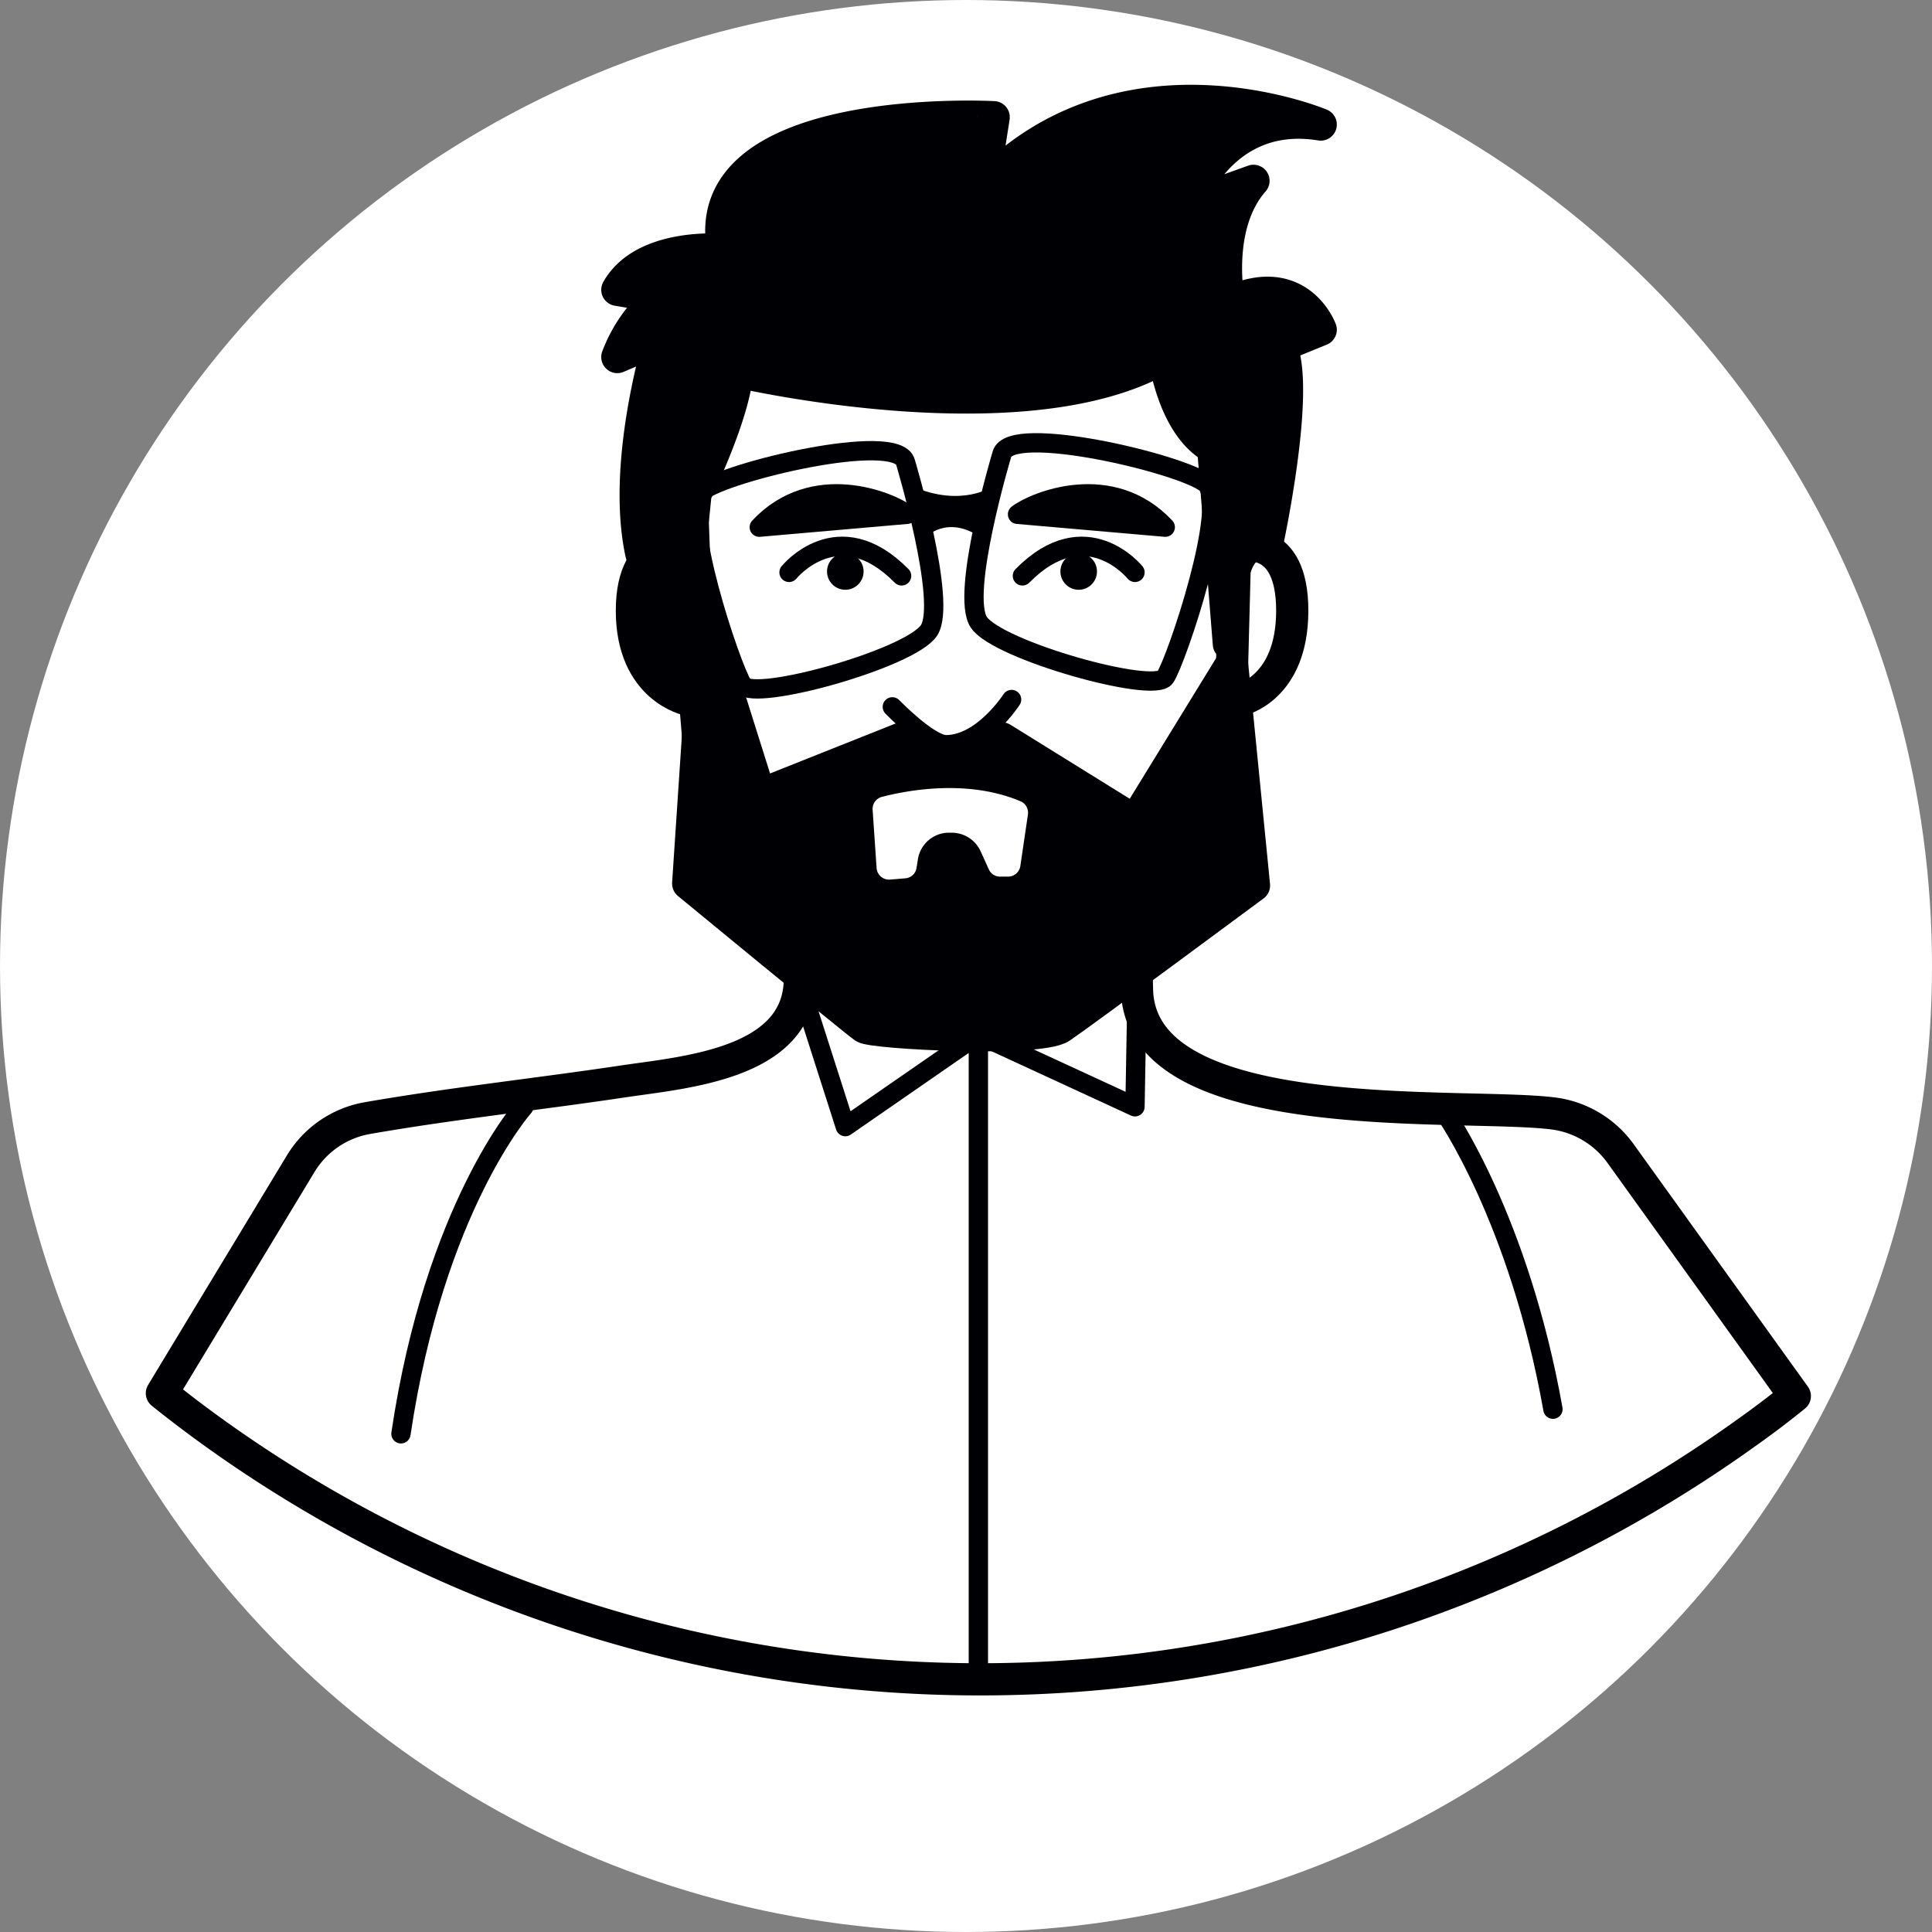 <svg id="Layer_1" data-name="Layer 1" xmlns="http://www.w3.org/2000/svg" viewBox="0 0 150 150"><rect x="0" y="0" width="150" height="150" fill="#808080" stroke="none"/><defs><style>.cls-1,.cls-2,.cls-8{fill:#fff;}.cls-2,.cls-3,.cls-4,.cls-5,.cls-7,.cls-8{stroke:#000004;stroke-linecap:round;stroke-linejoin:round;}.cls-2,.cls-3,.cls-4{stroke-width:2.5px;}.cls-3,.cls-7{fill:none;}.cls-4,.cls-5,.cls-6{fill:#000004;}.cls-5,.cls-7,.cls-8{stroke-width:1.5px;}</style></defs><title>avatar37</title><circle class="cls-1" cx="75" cy="75" r="75"/><path class="cls-2" d="M96,38.57l-.44,16.8c0,6.9-1.77,11.08-7.25,15.27-4,3-9.67,5.81-13.39,5.81h0c-3.68,0-9.52-2.79-13.62-5.83-5.64-4.18-7-9.09-7-16.11L53.64,36.6"/><path class="cls-3" d="M96.33,42.41s4-1.06,4,5-4,6.92-4,6.92"/><path class="cls-4" d="M53.43,42.41s-4.37-1.06-4.37,5,4.37,6.92,4.37,6.92"/><path class="cls-2" d="M125.82,89.56a7.63,7.63,0,0,0-5.21-3.11c-7.06-.9-31.95,1.31-32.33-9.52-.13-4,.14-7.9.14-11.23L62,65.38a65,65,0,0,1,.09,11c-.36,6.2-8.88,6.87-13.57,7.56-6.65,1-13.33,1.71-20,2.87a7.57,7.57,0,0,0-5.18,3.55L12.57,108.17c.91.73,1.83,1.44,2.77,2.14a102,102,0,0,0,120.15,1q2-1.41,3.86-2.92Z"/><path class="cls-2" d="M54,54.8l.83,10A6,6,0,0,0,57,69.74a43.25,43.25,0,0,0,12.6,7.7c2,.75,9,.37,9.81.37,3.1,0,15.27-7.08,15.52-10,.56-6.78.51-13.12.51-13.12"/><path class="cls-5" d="M70.42,39.93c-1.3-1-7.27-3.48-11.47,1Z"/><circle class="cls-6" cx="65.63" cy="44.37" r="1.42"/><path class="cls-7" d="M61.26,44.44s3.81-4.73,8.74.27"/><path class="cls-5" d="M79,39.93c1.3-1,7.27-3.48,11.47,1Z"/><circle class="cls-6" cx="83.75" cy="44.37" r="1.42"/><path class="cls-7" d="M88.12,44.44s-3.81-4.73-8.74.27"/><path class="cls-4" d="M54,38.34s3-6.11,3.24-9.5c0,0,22.33,5.22,33.16-1.12,0,0,.68,5.35,3.79,7.05L95.41,50s-.69-8.69,2.94-7.66c0,0,2.64-12.09,1.08-15.47l3.11-1.27s-1.7-4.65-7.13-2.11c0,0-1.19-5.93,1.91-9.45l-5.08,1.83s2.54-7.47,10.3-6.2c0,0-15.41-6.49-26.25,4.93l.86-5.5S54,7.83,56.14,19.4c0,0-6.13-.57-8.21,3.1l3.31.56a11.22,11.22,0,0,0-3.31,4.66l3.31-1.41S48.25,36,49.8,43l4-2.68Z"/><path class="cls-4" d="M54.78,48.32,59,61.71l11-4.38h7.79l10.33,6.41,7.53-12.26,1.71,17.27s-13.32,9.87-15,11-14.58.47-15.27,0S53.43,68.6,53.43,68.6Z"/><path class="cls-8" d="M69.28,54.88s2.83,2.92,4.16,2.94c2.85,0,5.1-3.51,5.1-3.51"/><path class="cls-8" d="M68.33,61.13c2.28-.58,7-1.39,11.22.4a1.72,1.72,0,0,1,1,1.82l-.59,4a1.71,1.71,0,0,1-1.69,1.46h-.63a1.69,1.69,0,0,1-1.55-1l-.64-1.41a1.72,1.72,0,0,0-1.56-1h-.22A1.69,1.69,0,0,0,72,66.88l-.1.62a1.7,1.7,0,0,1-1.56,1.44l-1.19.1a1.72,1.72,0,0,1-1.84-1.6L67,62.9A1.72,1.72,0,0,1,68.33,61.13Z"/><path class="cls-7" d="M77.79,35.26S74.53,46.14,76,48.32s13.59,5.58,14.47,4.26,5-13.55,3.14-15.06S78.46,32.84,77.79,35.26Z"/><path class="cls-7" d="M70.3,35.88s3.26,10.87,1.83,13.06-13.59,5.57-14.47,4.25-5-13.55-3.14-15.06S69.63,33.45,70.3,35.88Z"/><path class="cls-6" d="M77.1,37.75s-2.41,1.7-6.28,0l1,4s1.69-1.86,4.37,0Z"/><polyline class="cls-7" points="62.09 76.41 65.63 87.47 75.96 80.32 75.96 130.4"/><polyline class="cls-7" points="88.28 76.93 88.12 85.93 75.96 80.32"/><path class="cls-7" d="M40.67,85.93s-6.92,7.74-9.54,25.39"/><path class="cls-7" d="M112.22,86.47s5.72,8.15,8.35,22.94"/></svg>